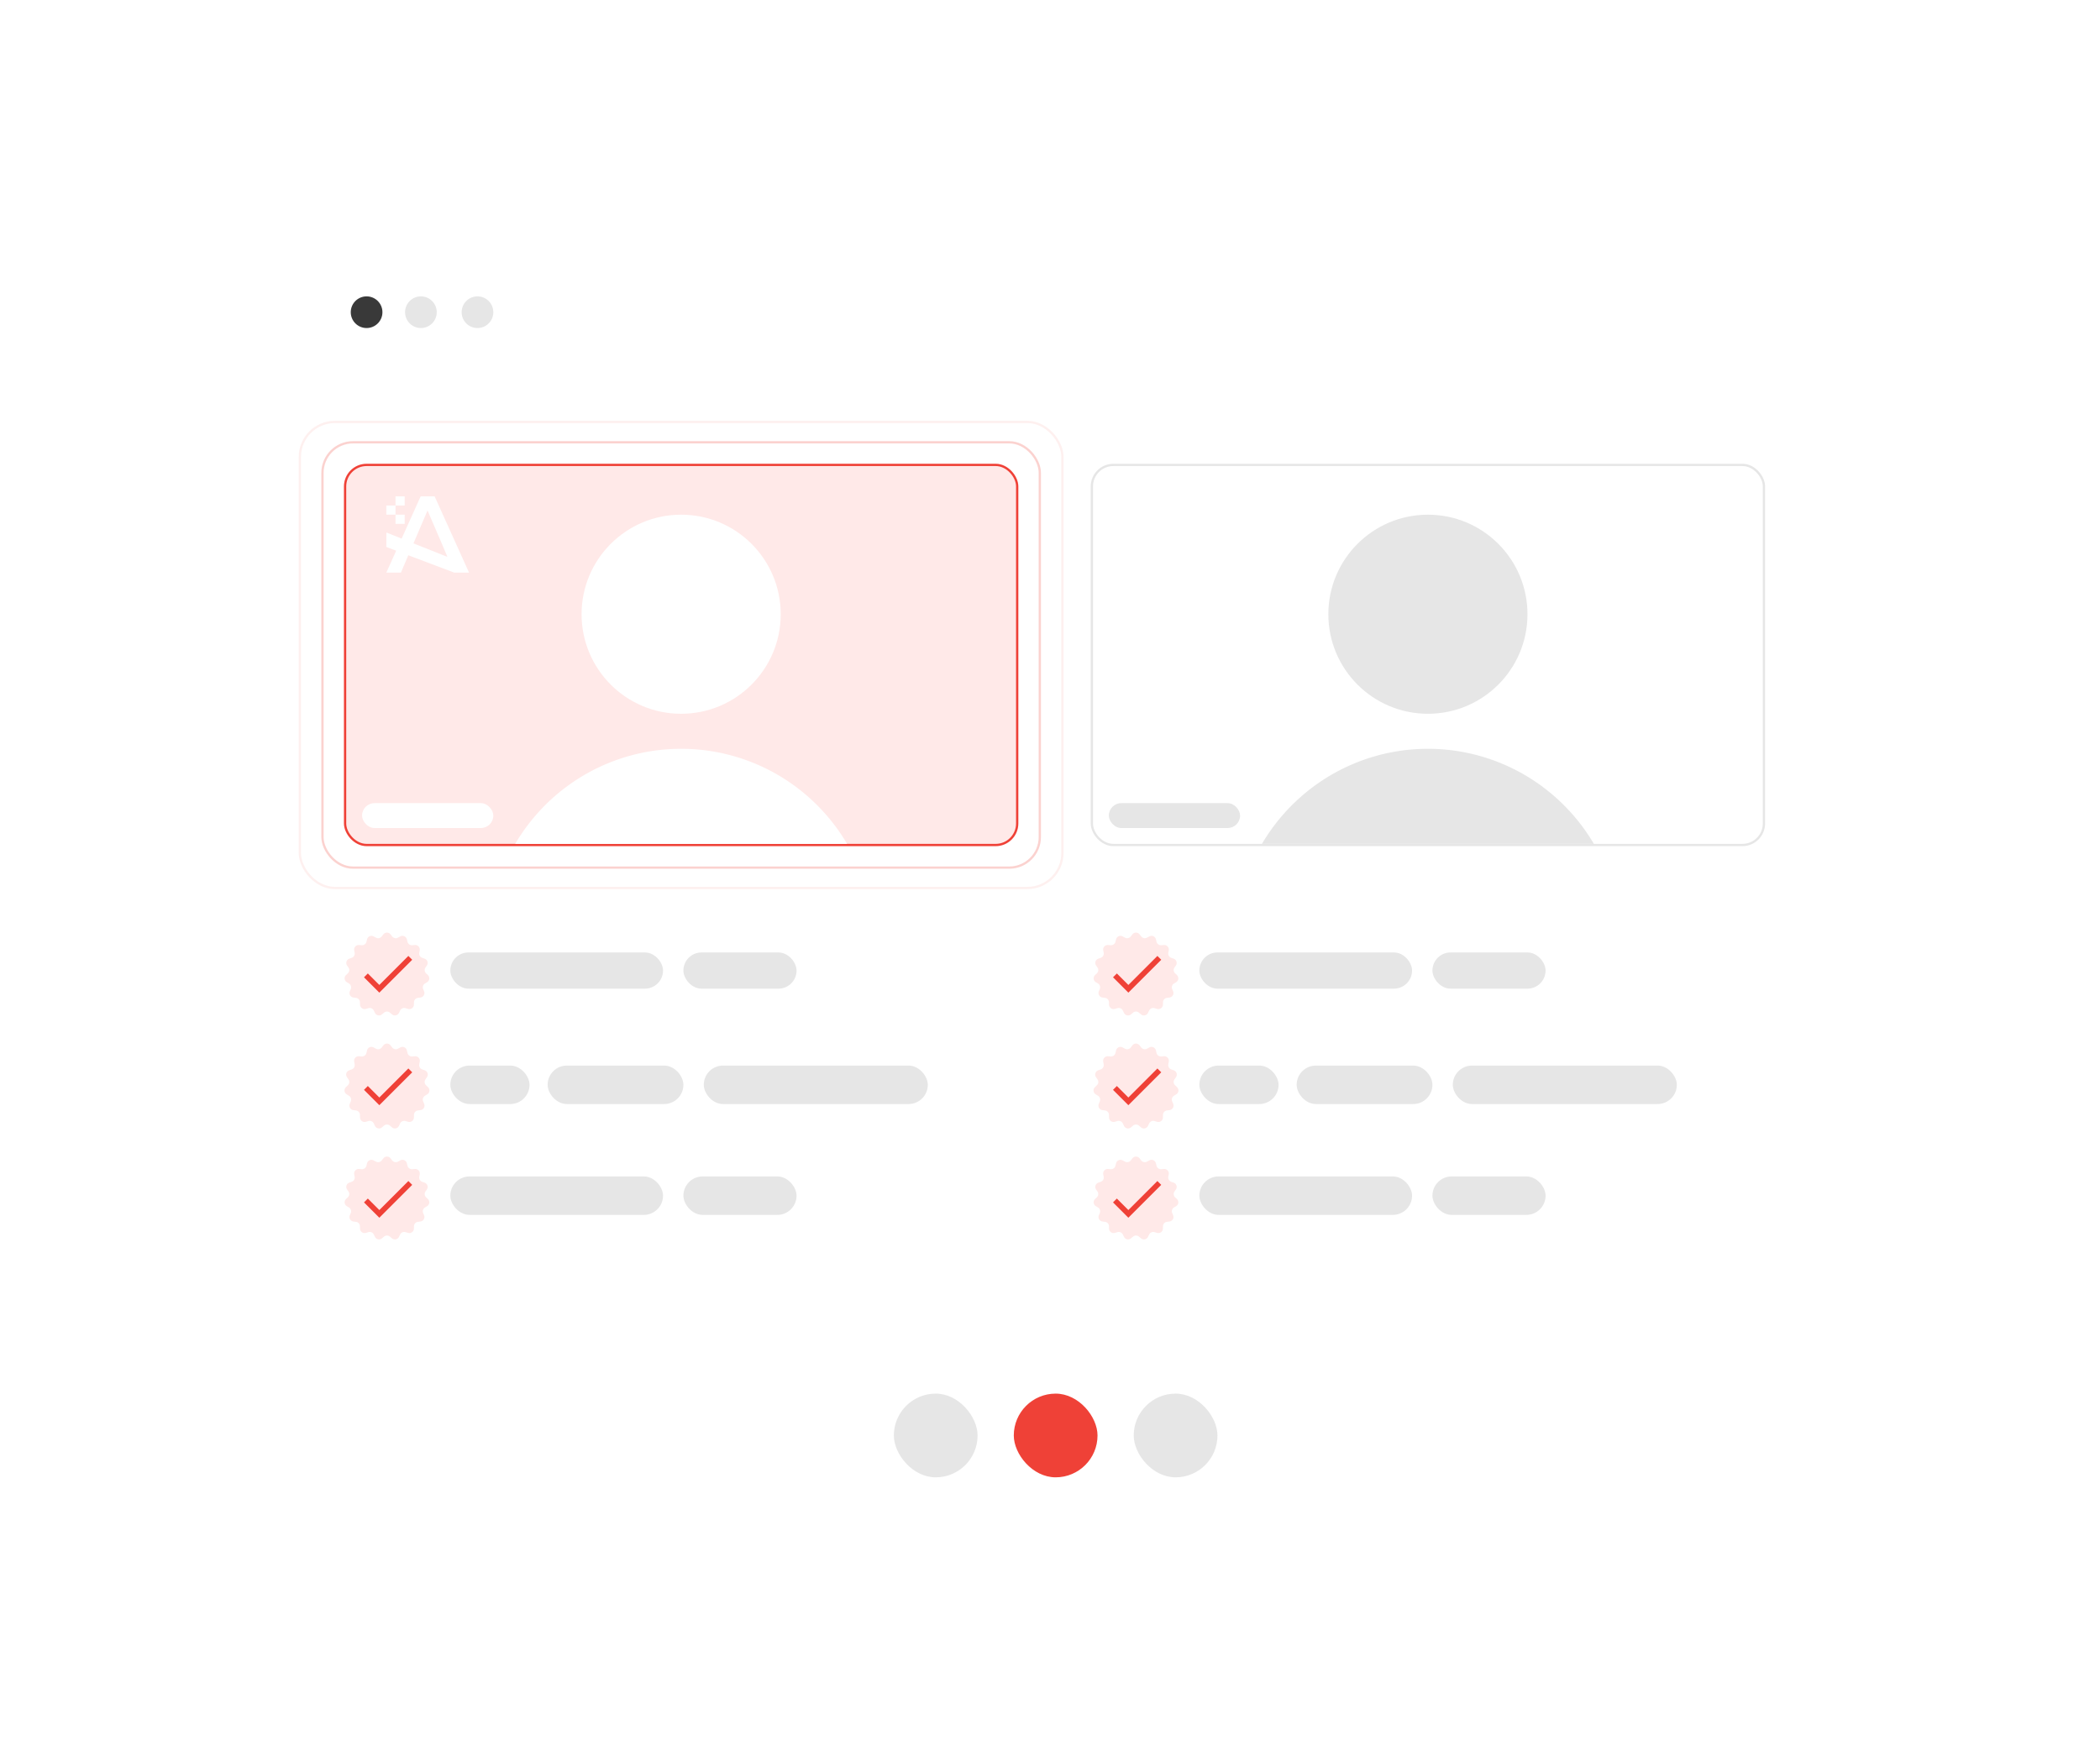 <svg xmlns="http://www.w3.org/2000/svg" xmlns:xlink="http://www.w3.org/1999/xlink" width="928" height="776" viewBox="0 0 928 776">
  <defs>
    <filter id="Rectangle_56" x="0" y="0" width="928" height="776" filterUnits="userSpaceOnUse">
      <feOffset dy="3" input="SourceAlpha"/>
      <feGaussianBlur stdDeviation="30" result="blur"/>
      <feFlood flood-opacity="0.161"/>
      <feComposite operator="in" in2="blur"/>
      <feComposite in="SourceGraphic"/>
    </filter>
  </defs>
  <g id="card-8" transform="translate(-775 -142)">
    <rect id="Rectangle_55" data-name="Rectangle 55" width="904" height="720" transform="translate(787 167)" fill="none"/>
    <g transform="matrix(1, 0, 0, 1, 775, 142)" filter="url(#Rectangle_56)">
      <rect id="Rectangle_56-2" data-name="Rectangle 56" width="748" height="596" rx="14" transform="translate(90 87)" fill="#fff"/>
    </g>
    <g id="Group_1245095" data-name="Group 1245095" transform="translate(-101 10)">
      <rect id="Rectangle_3802" data-name="Rectangle 3802" width="37" height="37" rx="18.5" transform="translate(1377 748)" fill="#e6e6e6"/>
      <rect id="Rectangle_3800" data-name="Rectangle 3800" width="37" height="37" rx="18.5" transform="translate(1324 748)" fill="#ef4137"/>
      <rect id="Rectangle_3803" data-name="Rectangle 3803" width="37" height="37" rx="18.5" transform="translate(1271 748)" fill="#e6e6e6"/>
    </g>
    <g id="Group_1245098" data-name="Group 1245098" transform="translate(-5 25)">
      <g id="Group_1245093" data-name="Group 1245093" transform="translate(3.412 -3891.476)">
        <g id="Group_132" data-name="Group 132" transform="translate(928 4419)">
          <g id="tick-red">
            <rect id="Rectangle_52" data-name="Rectangle 52" width="21" height="22" transform="translate(9.588 7.476)" fill="none"/>
            <g id="Group_1245100" data-name="Group 1245100" transform="translate(0 0)">
              <path id="Polygon_9" data-name="Polygon 9" d="M18.43,1.988a2,2,0,0,1,3.139,0l.753.954a2,2,0,0,0,2.5.53l1.1-.579A2,2,0,0,1,28.8,4.179l.277,1.11A2,2,0,0,0,31.16,6.8l1.2-.088A2,2,0,0,1,34.475,9.07l-.2,1.057a2,2,0,0,0,1.3,2.25l1.066.375a2,2,0,0,1,.979,3.028l-.6.865a2,2,0,0,0,.274,2.6l.778.73a2,2,0,0,1-.331,3.169l-.935.567A2,2,0,0,0,36,26.19l.407.975a2,2,0,0,1-1.581,2.753l-1.16.155a2,2,0,0,0-1.735,1.92L31.9,33.1a2,2,0,0,1-2.549,1.861l-1.184-.338a2,2,0,0,0-2.345,1.04L25.3,36.723a2,2,0,0,1-3.072.656l-.951-.79a2,2,0,0,0-2.555,0l-.951.79a2,2,0,0,1-3.072-.656l-.522-1.062a2,2,0,0,0-2.345-1.04l-1.184.338A2,2,0,0,1,8.1,33.1l-.034-1.106a2,2,0,0,0-1.735-1.92l-1.16-.155A2,2,0,0,1,3.59,27.165L4,26.19a2,2,0,0,0-.809-2.481l-.935-.567a2,2,0,0,1-.331-3.169l.778-.73a2,2,0,0,0,.274-2.6l-.6-.865a2,2,0,0,1,.979-3.028l1.066-.375a2,2,0,0,0,1.3-2.25l-.2-1.057A2,2,0,0,1,7.638,6.712l1.2.088a2,2,0,0,0,2.086-1.511l.277-1.11a2,2,0,0,1,2.873-1.285l1.1.579a2,2,0,0,0,2.5-.53Z" transform="translate(-0.412 0.476)" fill="#ffe9e8"/>
              <g id="done_black_24dp" transform="translate(9.435 12.008)">
                <path id="Path_2" data-name="Path 2" d="M10.18,18.434,5.1,13.349l-1.7,1.7,6.78,6.78L24.71,7.3l-1.7-1.7Z" transform="translate(-3.4 -5.6)" fill="#ef4137"/>
              </g>
            </g>
          </g>
          <rect id="Rectangle_142" data-name="Rectangle 142" width="94" height="16" rx="8" transform="translate(47.588 10.476)" fill="#e6e6e6"/>
          <rect id="Rectangle_144" data-name="Rectangle 144" width="50" height="16" rx="8" transform="translate(150.588 10.476)" fill="#e6e6e6"/>
        </g>
        <g id="Group_1245101" data-name="Group 1245101" transform="translate(928 4518.496)">
          <g id="tick-red-2" data-name="tick-red" transform="translate(0 0)">
            <rect id="Rectangle_52-2" data-name="Rectangle 52" width="21" height="21" transform="translate(9.588 7.98)" fill="none"/>
            <g id="Group_1245100-2" data-name="Group 1245100" transform="translate(0 0)">
              <path id="Polygon_9-2" data-name="Polygon 9" d="M18.43,1.988a2,2,0,0,1,3.139,0l.753.954a2,2,0,0,0,2.5.53l1.1-.579A2,2,0,0,1,28.8,4.179l.277,1.11A2,2,0,0,0,31.16,6.8l1.2-.088A2,2,0,0,1,34.475,9.07l-.2,1.057a2,2,0,0,0,1.3,2.25l1.066.375a2,2,0,0,1,.979,3.028l-.6.865a2,2,0,0,0,.274,2.6l.778.73a2,2,0,0,1-.331,3.169l-.935.567A2,2,0,0,0,36,26.19l.407.975a2,2,0,0,1-1.581,2.753l-1.16.155a2,2,0,0,0-1.735,1.92L31.9,33.1a2,2,0,0,1-2.549,1.861l-1.184-.338a2,2,0,0,0-2.345,1.04L25.3,36.723a2,2,0,0,1-3.072.656l-.951-.79a2,2,0,0,0-2.555,0l-.951.79a2,2,0,0,1-3.072-.656l-.522-1.062a2,2,0,0,0-2.345-1.04l-1.184.338A2,2,0,0,1,8.1,33.1l-.034-1.106a2,2,0,0,0-1.735-1.92l-1.16-.155A2,2,0,0,1,3.59,27.165L4,26.19a2,2,0,0,0-.809-2.481l-.935-.567a2,2,0,0,1-.331-3.169l.778-.73a2,2,0,0,0,.274-2.6l-.6-.865a2,2,0,0,1,.979-3.028l1.066-.375a2,2,0,0,0,1.3-2.25l-.2-1.057A2,2,0,0,1,7.638,6.712l1.2.088a2,2,0,0,0,2.086-1.511l.277-1.11a2,2,0,0,1,2.873-1.285l1.1.579a2,2,0,0,0,2.5-.53Z" transform="translate(-0.412 -0.02)" fill="#ffe9e8"/>
              <g id="done_black_24dp-2" data-name="done_black_24dp" transform="translate(9.435 12.008)">
                <path id="Path_2-2" data-name="Path 2" d="M10.18,18.434,5.1,13.349l-1.7,1.7,6.78,6.78L24.71,7.3l-1.7-1.7Z" transform="translate(-3.4 -5.6)" fill="#ef4137"/>
              </g>
            </g>
          </g>
          <rect id="Rectangle_142-2" data-name="Rectangle 142" width="94" height="17" rx="8.5" transform="translate(47.588 9.98)" fill="#e6e6e6"/>
          <rect id="Rectangle_144-2" data-name="Rectangle 144" width="50" height="17" rx="8.5" transform="translate(150.588 9.98)" fill="#e6e6e6"/>
        </g>
        <g id="Group_133" data-name="Group 133" transform="translate(928 4468.748)">
          <rect id="Rectangle_142-3" data-name="Rectangle 142" width="35" height="17" rx="8.5" transform="translate(47.588 10.728)" fill="#e6e6e6"/>
          <rect id="Rectangle_143" data-name="Rectangle 143" width="60" height="17" rx="8.5" transform="translate(90.588 10.728)" fill="#e6e6e6"/>
          <rect id="Rectangle_152" data-name="Rectangle 152" width="99" height="17" rx="8.5" transform="translate(159.588 10.728)" fill="#e6e6e6"/>
          <g id="tick-red-3" data-name="tick-red" transform="translate(0 0)">
            <rect id="Rectangle_52-3" data-name="Rectangle 52" width="21" height="21" transform="translate(9.588 7.728)" fill="none"/>
            <g id="Group_1245100-3" data-name="Group 1245100" transform="translate(0 0)">
              <path id="Polygon_9-3" data-name="Polygon 9" d="M18.415,2.059a2,2,0,0,1,3.17,0l.73.949a2,2,0,0,0,2.536.539L25.9,2.981a2,2,0,0,1,2.894,1.287l.288,1.183a2,2,0,0,0,2.093,1.522l1.2-.09a2,2,0,0,1,2.118,2.349l-.219,1.217a2,2,0,0,0,1.29,2.236l1.148.414a2,2,0,0,1,.977,3l-.7,1.029a2,2,0,0,0,.269,2.563l.893.859a2,2,0,0,1-.33,3.139l-1.045.65a2,2,0,0,0-.8,2.452l.468,1.15a2,2,0,0,1-1.582,2.736l-1.2.164a2,2,0,0,0-1.728,1.921L31.9,33.993a2,2,0,0,1-2.562,1.859l-1.145-.336a2,2,0,0,0-2.366,1.054L25.3,37.658a2,2,0,0,1-3.1.658l-.907-.773a2,2,0,0,0-2.593,0l-.907.773a2,2,0,0,1-3.1-.658l-.522-1.088a2,2,0,0,0-2.366-1.054l-1.145.336A2,2,0,0,1,8.1,33.993l-.037-1.228a2,2,0,0,0-1.728-1.921l-1.2-.164a2,2,0,0,1-1.582-2.736l.468-1.15a2,2,0,0,0-.8-2.452l-1.045-.65a2,2,0,0,1-.33-3.139l.893-.859a2,2,0,0,0,.269-2.563l-.7-1.029a2,2,0,0,1,.977-3l1.148-.414a2,2,0,0,0,1.29-2.236L5.513,9.232A2,2,0,0,1,7.63,6.883l1.2.09A2,2,0,0,0,10.92,5.451l.288-1.183A2,2,0,0,1,14.1,2.981l1.047.566a2,2,0,0,0,2.536-.539Z" transform="translate(-0.412 -0.272)" fill="#ffe9e8"/>
              <g id="done_black_24dp-3" data-name="done_black_24dp" transform="translate(9.435 12.008)">
                <path id="Path_2-3" data-name="Path 2" d="M10.18,18.434,5.1,13.349l-1.7,1.7,6.78,6.78L24.71,7.3l-1.7-1.7Z" transform="translate(-3.4 -5.6)" fill="#ef4137"/>
              </g>
            </g>
          </g>
        </g>
      </g>
      <g id="Group_1245096" data-name="Group 1245096" transform="translate(-26 -5365)">
        <g id="Rectangle_3804" data-name="Rectangle 3804" transform="translate(948 5677)" fill="none" stroke="#ef4137" stroke-width="1" opacity="0.24">
          <rect width="318" height="189" rx="14" stroke="none"/>
          <rect x="0.5" y="0.5" width="317" height="188" rx="13.5" fill="none"/>
        </g>
        <g id="Rectangle_3785" data-name="Rectangle 3785" transform="translate(958 5687)" fill="#ffe9e8" stroke="#ef4137" stroke-width="1">
          <rect width="298" height="169" rx="10" stroke="none"/>
          <rect x="0.5" y="0.5" width="297" height="168" rx="9.5" fill="none"/>
        </g>
        <circle id="Ellipse_25" data-name="Ellipse 25" cx="44" cy="44" r="44" transform="translate(1063 5709.5)" fill="#fff"/>
        <path id="Subtraction_1" data-name="Subtraction 1" d="M4149.336,17505H4002.663a85.506,85.506,0,0,1,30.486-30.42,84.934,84.934,0,0,1,85.7,0,85.518,85.518,0,0,1,30.484,30.418v0h0Z" transform="translate(-2969 -11649.998)" fill="#fff"/>
        <rect id="Rectangle_3798" data-name="Rectangle 3798" width="58" height="11" rx="5.5" transform="translate(966 5837)" fill="#fff"/>
        <g id="Rectangle_3805" data-name="Rectangle 3805" transform="translate(938 5668)" fill="none" stroke="#ef4137" stroke-width="1" opacity="0.08">
          <rect width="338" height="207" rx="16" stroke="none"/>
          <rect x="0.5" y="0.5" width="337" height="206" rx="15.5" fill="none"/>
        </g>
        <path id="Union_12" data-name="Union 12" d="M2982.263,17035.227l-3.265,7.664h-6.448l4.359-9.686-4.361-1.646.034-6.375,6.735,2.672,8.4-18.672h6.166l15.218,33.707h-6.559v0Zm2.273-5.258.88.357,14.13,5.619-.368-.852-2.068-4.916-6.355-14.734Zm-7.932-8.621v-4.055h4.054v4.055Zm-4.055-4.055v-4.053h4.055v4.053Zm4.055-4.053v-4.053h4.054v4.053Z" transform="translate(-1995.825 -11307.791)" fill="#fff" stroke="rgba(0,0,0,0)" stroke-miterlimit="10" stroke-width="1"/>
      </g>
    </g>
    <g id="Group_1245099" data-name="Group 1245099" transform="translate(-5 -5340)">
      <g id="Group_1245090" data-name="Group 1245090" transform="translate(304)">
        <g id="Rectangle_3785-2" data-name="Rectangle 3785" transform="translate(958 5687)" fill="none" stroke="#e6e6e6" stroke-width="1">
          <rect width="298" height="169" rx="10" stroke="none"/>
          <rect x="0.5" y="0.5" width="297" height="168" rx="9.5" fill="none"/>
        </g>
        <circle id="Ellipse_25-2" data-name="Ellipse 25" cx="44" cy="44" r="44" transform="translate(1063 5709.5)" fill="#e6e6e6"/>
        <path id="Subtraction_1-2" data-name="Subtraction 1" d="M4149.336,17505H4002.663a85.506,85.506,0,0,1,30.486-30.42,84.934,84.934,0,0,1,85.7,0,85.518,85.518,0,0,1,30.484,30.418v0h0Z" transform="translate(-2969 -11649.998)" fill="#e6e6e6"/>
        <rect id="Rectangle_3799" data-name="Rectangle 3799" width="58" height="11" rx="5.5" transform="translate(966 5837)" fill="#e6e6e6"/>
      </g>
      <g id="Group_1245102" data-name="Group 1245102" transform="translate(334.412 1473.524)">
        <g id="Group_132-2" data-name="Group 132" transform="translate(928 4419)">
          <g id="tick-red-4" data-name="tick-red">
            <rect id="Rectangle_52-4" data-name="Rectangle 52" width="21" height="22" transform="translate(9.588 7.476)" fill="none"/>
            <g id="Group_1245100-4" data-name="Group 1245100" transform="translate(0 0)">
              <path id="Polygon_9-4" data-name="Polygon 9" d="M18.43,1.988a2,2,0,0,1,3.139,0l.753.954a2,2,0,0,0,2.5.53l1.1-.579A2,2,0,0,1,28.8,4.179l.277,1.11A2,2,0,0,0,31.16,6.8l1.2-.088A2,2,0,0,1,34.475,9.07l-.2,1.057a2,2,0,0,0,1.3,2.25l1.066.375a2,2,0,0,1,.979,3.028l-.6.865a2,2,0,0,0,.274,2.6l.778.73a2,2,0,0,1-.331,3.169l-.935.567A2,2,0,0,0,36,26.19l.407.975a2,2,0,0,1-1.581,2.753l-1.16.155a2,2,0,0,0-1.735,1.92L31.9,33.1a2,2,0,0,1-2.549,1.861l-1.184-.338a2,2,0,0,0-2.345,1.04L25.3,36.723a2,2,0,0,1-3.072.656l-.951-.79a2,2,0,0,0-2.555,0l-.951.79a2,2,0,0,1-3.072-.656l-.522-1.062a2,2,0,0,0-2.345-1.04l-1.184.338A2,2,0,0,1,8.1,33.1l-.034-1.106a2,2,0,0,0-1.735-1.92l-1.16-.155A2,2,0,0,1,3.59,27.165L4,26.19a2,2,0,0,0-.809-2.481l-.935-.567a2,2,0,0,1-.331-3.169l.778-.73a2,2,0,0,0,.274-2.6l-.6-.865a2,2,0,0,1,.979-3.028l1.066-.375a2,2,0,0,0,1.3-2.25l-.2-1.057A2,2,0,0,1,7.638,6.712l1.2.088a2,2,0,0,0,2.086-1.511l.277-1.11a2,2,0,0,1,2.873-1.285l1.1.579a2,2,0,0,0,2.5-.53Z" transform="translate(-0.412 0.476)" fill="#ffe9e8"/>
              <g id="done_black_24dp-4" data-name="done_black_24dp" transform="translate(9.435 12.008)">
                <path id="Path_2-4" data-name="Path 2" d="M10.18,18.434,5.1,13.349l-1.7,1.7,6.78,6.78L24.71,7.3l-1.7-1.7Z" transform="translate(-3.4 -5.6)" fill="#ef4137"/>
              </g>
            </g>
          </g>
          <rect id="Rectangle_142-4" data-name="Rectangle 142" width="94" height="16" rx="8" transform="translate(47.588 10.476)" fill="#e6e6e6"/>
          <rect id="Rectangle_144-3" data-name="Rectangle 144" width="50" height="16" rx="8" transform="translate(150.588 10.476)" fill="#e6e6e6"/>
        </g>
        <g id="Group_1245101-2" data-name="Group 1245101" transform="translate(928 4518.496)">
          <g id="tick-red-5" data-name="tick-red" transform="translate(0 0)">
            <rect id="Rectangle_52-5" data-name="Rectangle 52" width="21" height="21" transform="translate(9.588 7.98)" fill="none"/>
            <g id="Group_1245100-5" data-name="Group 1245100" transform="translate(0 0)">
              <path id="Polygon_9-5" data-name="Polygon 9" d="M18.43,1.988a2,2,0,0,1,3.139,0l.753.954a2,2,0,0,0,2.5.53l1.1-.579A2,2,0,0,1,28.8,4.179l.277,1.11A2,2,0,0,0,31.16,6.8l1.2-.088A2,2,0,0,1,34.475,9.07l-.2,1.057a2,2,0,0,0,1.3,2.25l1.066.375a2,2,0,0,1,.979,3.028l-.6.865a2,2,0,0,0,.274,2.6l.778.73a2,2,0,0,1-.331,3.169l-.935.567A2,2,0,0,0,36,26.19l.407.975a2,2,0,0,1-1.581,2.753l-1.16.155a2,2,0,0,0-1.735,1.92L31.9,33.1a2,2,0,0,1-2.549,1.861l-1.184-.338a2,2,0,0,0-2.345,1.04L25.3,36.723a2,2,0,0,1-3.072.656l-.951-.79a2,2,0,0,0-2.555,0l-.951.79a2,2,0,0,1-3.072-.656l-.522-1.062a2,2,0,0,0-2.345-1.04l-1.184.338A2,2,0,0,1,8.1,33.1l-.034-1.106a2,2,0,0,0-1.735-1.92l-1.16-.155A2,2,0,0,1,3.59,27.165L4,26.19a2,2,0,0,0-.809-2.481l-.935-.567a2,2,0,0,1-.331-3.169l.778-.73a2,2,0,0,0,.274-2.6l-.6-.865a2,2,0,0,1,.979-3.028l1.066-.375a2,2,0,0,0,1.3-2.25l-.2-1.057A2,2,0,0,1,7.638,6.712l1.2.088a2,2,0,0,0,2.086-1.511l.277-1.11a2,2,0,0,1,2.873-1.285l1.1.579a2,2,0,0,0,2.5-.53Z" transform="translate(-0.412 -0.02)" fill="#ffe9e8"/>
              <g id="done_black_24dp-5" data-name="done_black_24dp" transform="translate(9.435 12.008)">
                <path id="Path_2-5" data-name="Path 2" d="M10.18,18.434,5.1,13.349l-1.7,1.7,6.78,6.78L24.71,7.3l-1.7-1.7Z" transform="translate(-3.4 -5.6)" fill="#ef4137"/>
              </g>
            </g>
          </g>
          <rect id="Rectangle_142-5" data-name="Rectangle 142" width="94" height="17" rx="8.5" transform="translate(47.588 9.98)" fill="#e6e6e6"/>
          <rect id="Rectangle_144-4" data-name="Rectangle 144" width="50" height="17" rx="8.5" transform="translate(150.588 9.98)" fill="#e6e6e6"/>
        </g>
        <g id="Group_133-2" data-name="Group 133" transform="translate(928 4468.748)">
          <rect id="Rectangle_142-6" data-name="Rectangle 142" width="35" height="17" rx="8.5" transform="translate(47.588 10.728)" fill="#e6e6e6"/>
          <rect id="Rectangle_143-2" data-name="Rectangle 143" width="60" height="17" rx="8.5" transform="translate(90.588 10.728)" fill="#e6e6e6"/>
          <rect id="Rectangle_152-2" data-name="Rectangle 152" width="99" height="17" rx="8.5" transform="translate(159.588 10.728)" fill="#e6e6e6"/>
          <g id="tick-red-6" data-name="tick-red" transform="translate(0 0)">
            <rect id="Rectangle_52-6" data-name="Rectangle 52" width="21" height="21" transform="translate(9.588 7.728)" fill="none"/>
            <g id="Group_1245100-6" data-name="Group 1245100" transform="translate(0 0)">
              <path id="Polygon_9-6" data-name="Polygon 9" d="M18.415,2.059a2,2,0,0,1,3.17,0l.73.949a2,2,0,0,0,2.536.539L25.9,2.981a2,2,0,0,1,2.894,1.287l.288,1.183a2,2,0,0,0,2.093,1.522l1.2-.09a2,2,0,0,1,2.118,2.349l-.219,1.217a2,2,0,0,0,1.29,2.236l1.148.414a2,2,0,0,1,.977,3l-.7,1.029a2,2,0,0,0,.269,2.563l.893.859a2,2,0,0,1-.33,3.139l-1.045.65a2,2,0,0,0-.8,2.452l.468,1.15a2,2,0,0,1-1.582,2.736l-1.2.164a2,2,0,0,0-1.728,1.921L31.9,33.993a2,2,0,0,1-2.562,1.859l-1.145-.336a2,2,0,0,0-2.366,1.054L25.3,37.658a2,2,0,0,1-3.1.658l-.907-.773a2,2,0,0,0-2.593,0l-.907.773a2,2,0,0,1-3.1-.658l-.522-1.088a2,2,0,0,0-2.366-1.054l-1.145.336A2,2,0,0,1,8.1,33.993l-.037-1.228a2,2,0,0,0-1.728-1.921l-1.2-.164a2,2,0,0,1-1.582-2.736l.468-1.15a2,2,0,0,0-.8-2.452l-1.045-.65a2,2,0,0,1-.33-3.139l.893-.859a2,2,0,0,0,.269-2.563l-.7-1.029a2,2,0,0,1,.977-3l1.148-.414a2,2,0,0,0,1.29-2.236L5.513,9.232A2,2,0,0,1,7.63,6.883l1.2.09A2,2,0,0,0,10.92,5.451l.288-1.183A2,2,0,0,1,14.1,2.981l1.047.566a2,2,0,0,0,2.536-.539Z" transform="translate(-0.412 -0.272)" fill="#ffe9e8"/>
              <g id="done_black_24dp-6" data-name="done_black_24dp" transform="translate(9.435 12.008)">
                <path id="Path_2-6" data-name="Path 2" d="M10.18,18.434,5.1,13.349l-1.7,1.7,6.78,6.78L24.71,7.3l-1.7-1.7Z" transform="translate(-3.4 -5.6)" fill="#ef4137"/>
              </g>
            </g>
          </g>
        </g>
      </g>
    </g>
    <circle id="Ellipse_30" data-name="Ellipse 30" cx="7" cy="7" r="7" transform="translate(930 273)" fill="#393939"/>
    <circle id="Ellipse_31" data-name="Ellipse 31" cx="7" cy="7" r="7" transform="translate(954 273)" fill="#e6e6e6"/>
    <circle id="Ellipse_32" data-name="Ellipse 32" cx="7" cy="7" r="7" transform="translate(979 273)" fill="#e6e6e6"/>
  </g>
</svg>
